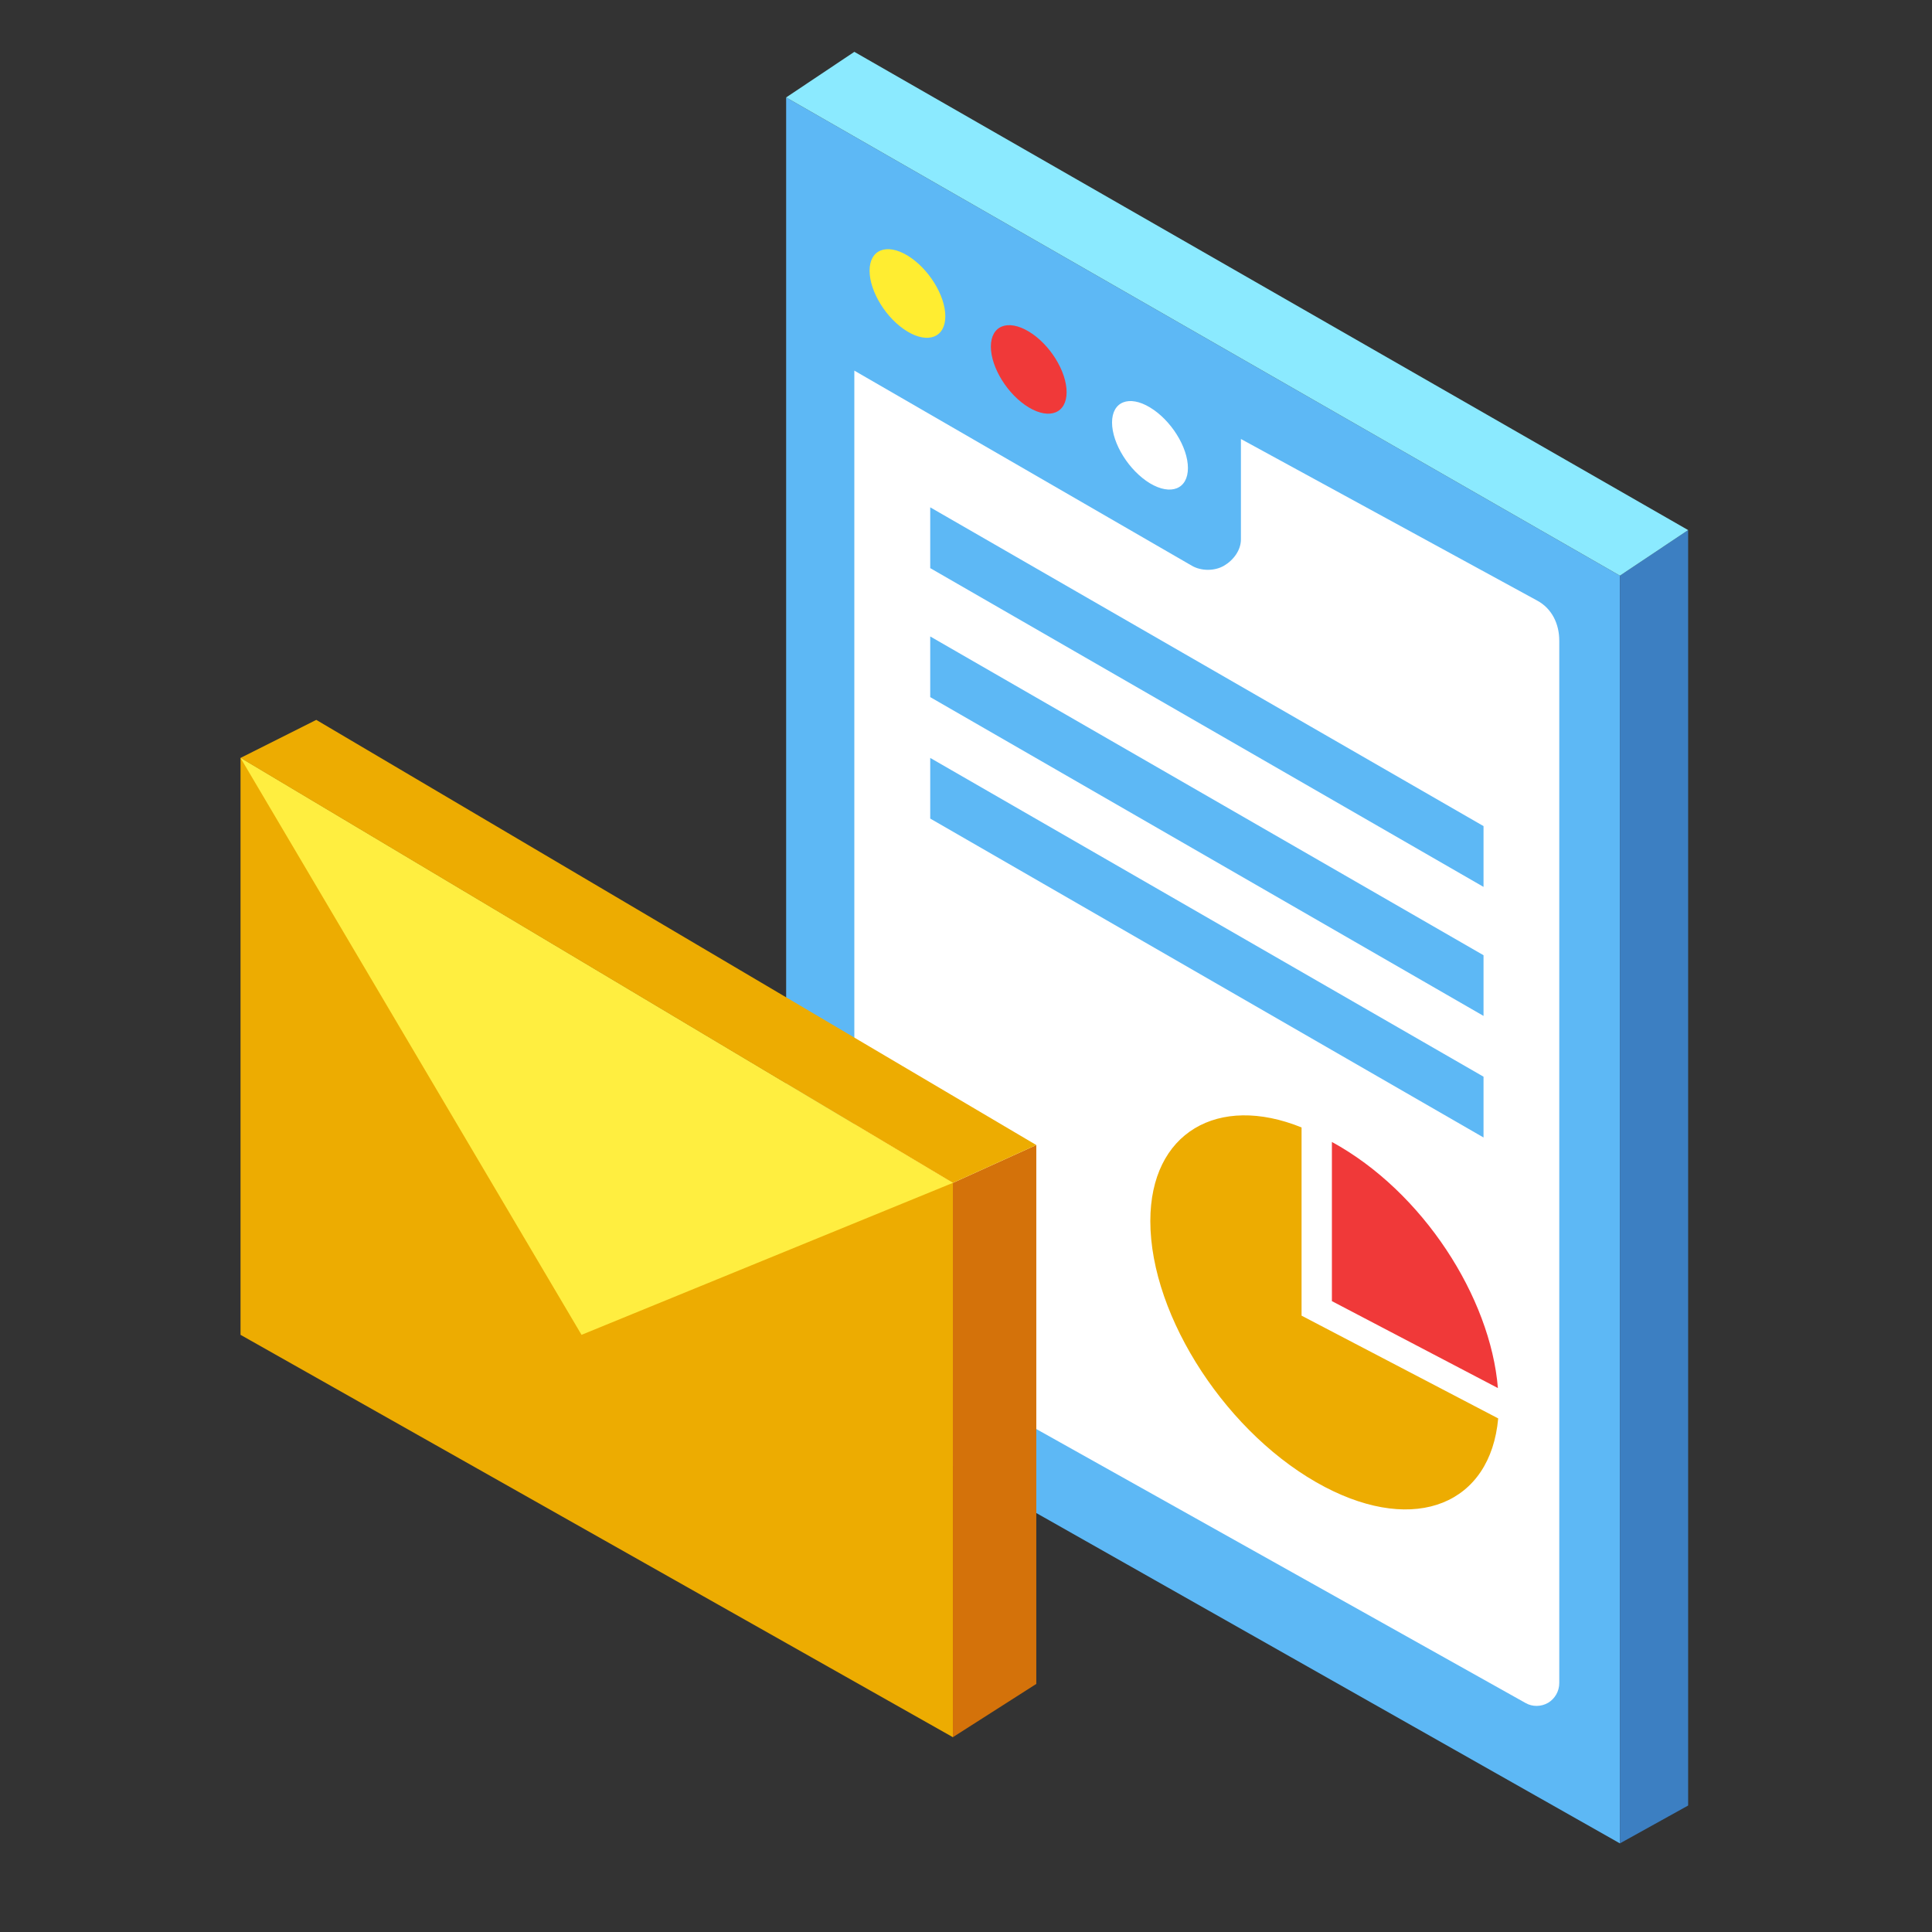 <svg xmlns="http://www.w3.org/2000/svg" xmlns:xlink="http://www.w3.org/1999/xlink" width="72" zoomAndPan="magnify" viewBox="0 0 54 54" height="72" preserveAspectRatio="xMidYMid meet" version="1.0"><rect x="0" y="0" width="54" height="54" fill="#333333" stroke="none"/><defs><clipPath id="id1"><path d="M 21 2 L 46 2 L 46 51.523 L 21 51.523 Z M 21 2 " clip-rule="nonzero"/></clipPath><clipPath id="id2"><path d="M 45 14 L 47.203 14 L 47.203 51.523 L 45 51.523 Z M 45 14 " clip-rule="nonzero"/></clipPath><clipPath id="id3"><path d="M 21 1.449 L 47.203 1.449 L 47.203 17 L 21 17 Z M 21 1.449 " clip-rule="nonzero"/></clipPath><clipPath id="id4"><path d="M 6.703 21 L 27 21 L 27 49 L 6.703 49 Z M 6.703 21 " clip-rule="nonzero"/></clipPath><clipPath id="id5"><path d="M 6.703 20 L 29 20 L 29 34 L 6.703 34 Z M 6.703 20 " clip-rule="nonzero"/></clipPath><clipPath id="id6"><path d="M 6.703 21 L 27 21 L 27 38 L 6.703 38 Z M 6.703 21 " clip-rule="nonzero"/></clipPath></defs><g clip-path="url(#id1)"><path fill="#5db8f5" d="M 21.973 38.332 L 21.973 2.723 L 45.277 16.09 L 45.277 51.523 Z M 21.973 38.332 " fill-opacity="1" fill-rule="nonzero"/></g><g clip-path="url(#id2)"><path fill="#3c7fc2" d="M 45.277 51.523 L 47.184 50.465 L 47.184 14.816 L 45.277 16.09 Z M 45.277 51.523 " fill-opacity="1" fill-rule="nonzero"/></g><g clip-path="url(#id3)"><path fill="#8beaff" d="M 21.973 2.723 L 23.879 1.449 L 47.184 14.816 L 45.277 16.09 Z M 21.973 2.723 " fill-opacity="1" fill-rule="nonzero"/></g><path fill="#ffffff" d="M 23.879 37.094 L 23.879 10.359 L 33.312 15.812 C 33.574 15.965 33.949 15.965 34.211 15.812 C 34.473 15.66 34.684 15.379 34.684 15.078 L 34.684 12.27 L 42.969 16.789 C 43.379 17.012 43.582 17.441 43.582 17.906 L 43.582 47.043 C 43.582 47.27 43.461 47.48 43.27 47.594 C 43.074 47.707 42.832 47.711 42.637 47.598 Z M 23.879 37.094 " fill-opacity="1" fill-rule="nonzero"/><path fill="#5db8f5" d="M 26 14.18 L 41.465 23.09 L 41.465 24.789 L 26 15.879 Z M 26 14.18 " fill-opacity="1" fill-rule="nonzero"/><path fill="#5db8f5" d="M 26 17.789 L 41.465 26.699 L 41.465 28.395 L 26 19.484 Z M 26 17.789 " fill-opacity="1" fill-rule="nonzero"/><path fill="#5db8f5" d="M 26 21.184 L 41.465 30.094 L 41.465 31.793 L 26 22.879 Z M 26 21.184 " fill-opacity="1" fill-rule="nonzero"/><g clip-path="url(#id4)"><path fill="#edac01" d="M 6.723 21.184 L 6.723 37.309 L 26.633 48.555 L 26.633 33.062 Z M 6.723 21.184 " fill-opacity="1" fill-rule="nonzero"/></g><path fill="#d4720a" d="M 26.633 48.555 L 28.965 47.066 L 28.965 32.004 L 26.633 33.062 Z M 26.633 48.555 " fill-opacity="1" fill-rule="nonzero"/><g clip-path="url(#id5)"><path fill="#edac01" d="M 6.723 21.184 L 8.84 20.121 L 28.965 32.004 L 26.633 33.062 Z M 6.723 21.184 " fill-opacity="1" fill-rule="nonzero"/></g><g clip-path="url(#id6)"><path fill="#ffee40" d="M 6.723 21.184 L 16.254 37.309 L 26.633 33.062 Z M 6.723 21.184 " fill-opacity="1" fill-rule="nonzero"/></g><path fill="#f03939" d="M 37.227 36.367 L 41.867 38.797 C 41.66 36.262 39.77 33.305 37.227 31.918 Z M 37.227 36.367 " fill-opacity="1" fill-rule="nonzero"/><path fill="#edac01" d="M 36.379 36.773 L 36.379 31.512 C 34.051 30.57 32.152 31.648 32.152 34.129 C 32.152 36.824 34.34 40.152 37.031 41.562 C 39.578 42.895 41.66 42.031 41.875 39.645 Z M 36.379 36.773 " fill-opacity="1" fill-rule="nonzero"/><path fill="#ffffff" d="M 33.203 13.082 C 33.203 13.668 32.727 13.859 32.141 13.508 C 31.559 13.156 31.082 12.398 31.082 11.809 C 31.082 11.223 31.559 11.035 32.141 11.387 C 32.727 11.738 33.203 12.496 33.203 13.082 Z M 33.203 13.082 " fill-opacity="1" fill-rule="nonzero"/><path fill="#f03939" d="M 29.812 10.961 C 29.812 11.547 29.34 11.738 28.754 11.387 C 28.168 11.035 27.695 10.273 27.695 9.688 C 27.695 9.102 28.168 8.914 28.754 9.266 C 29.34 9.617 29.812 10.375 29.812 10.961 Z M 29.812 10.961 " fill-opacity="1" fill-rule="nonzero"/><path fill="#ffed31" d="M 26.422 8.84 C 26.422 9.426 25.949 9.617 25.363 9.266 C 24.777 8.914 24.305 8.152 24.305 7.566 C 24.305 6.98 24.777 6.789 25.363 7.141 C 25.949 7.496 26.422 8.254 26.422 8.84 Z M 26.422 8.84 " fill-opacity="1" fill-rule="nonzero"/></svg>